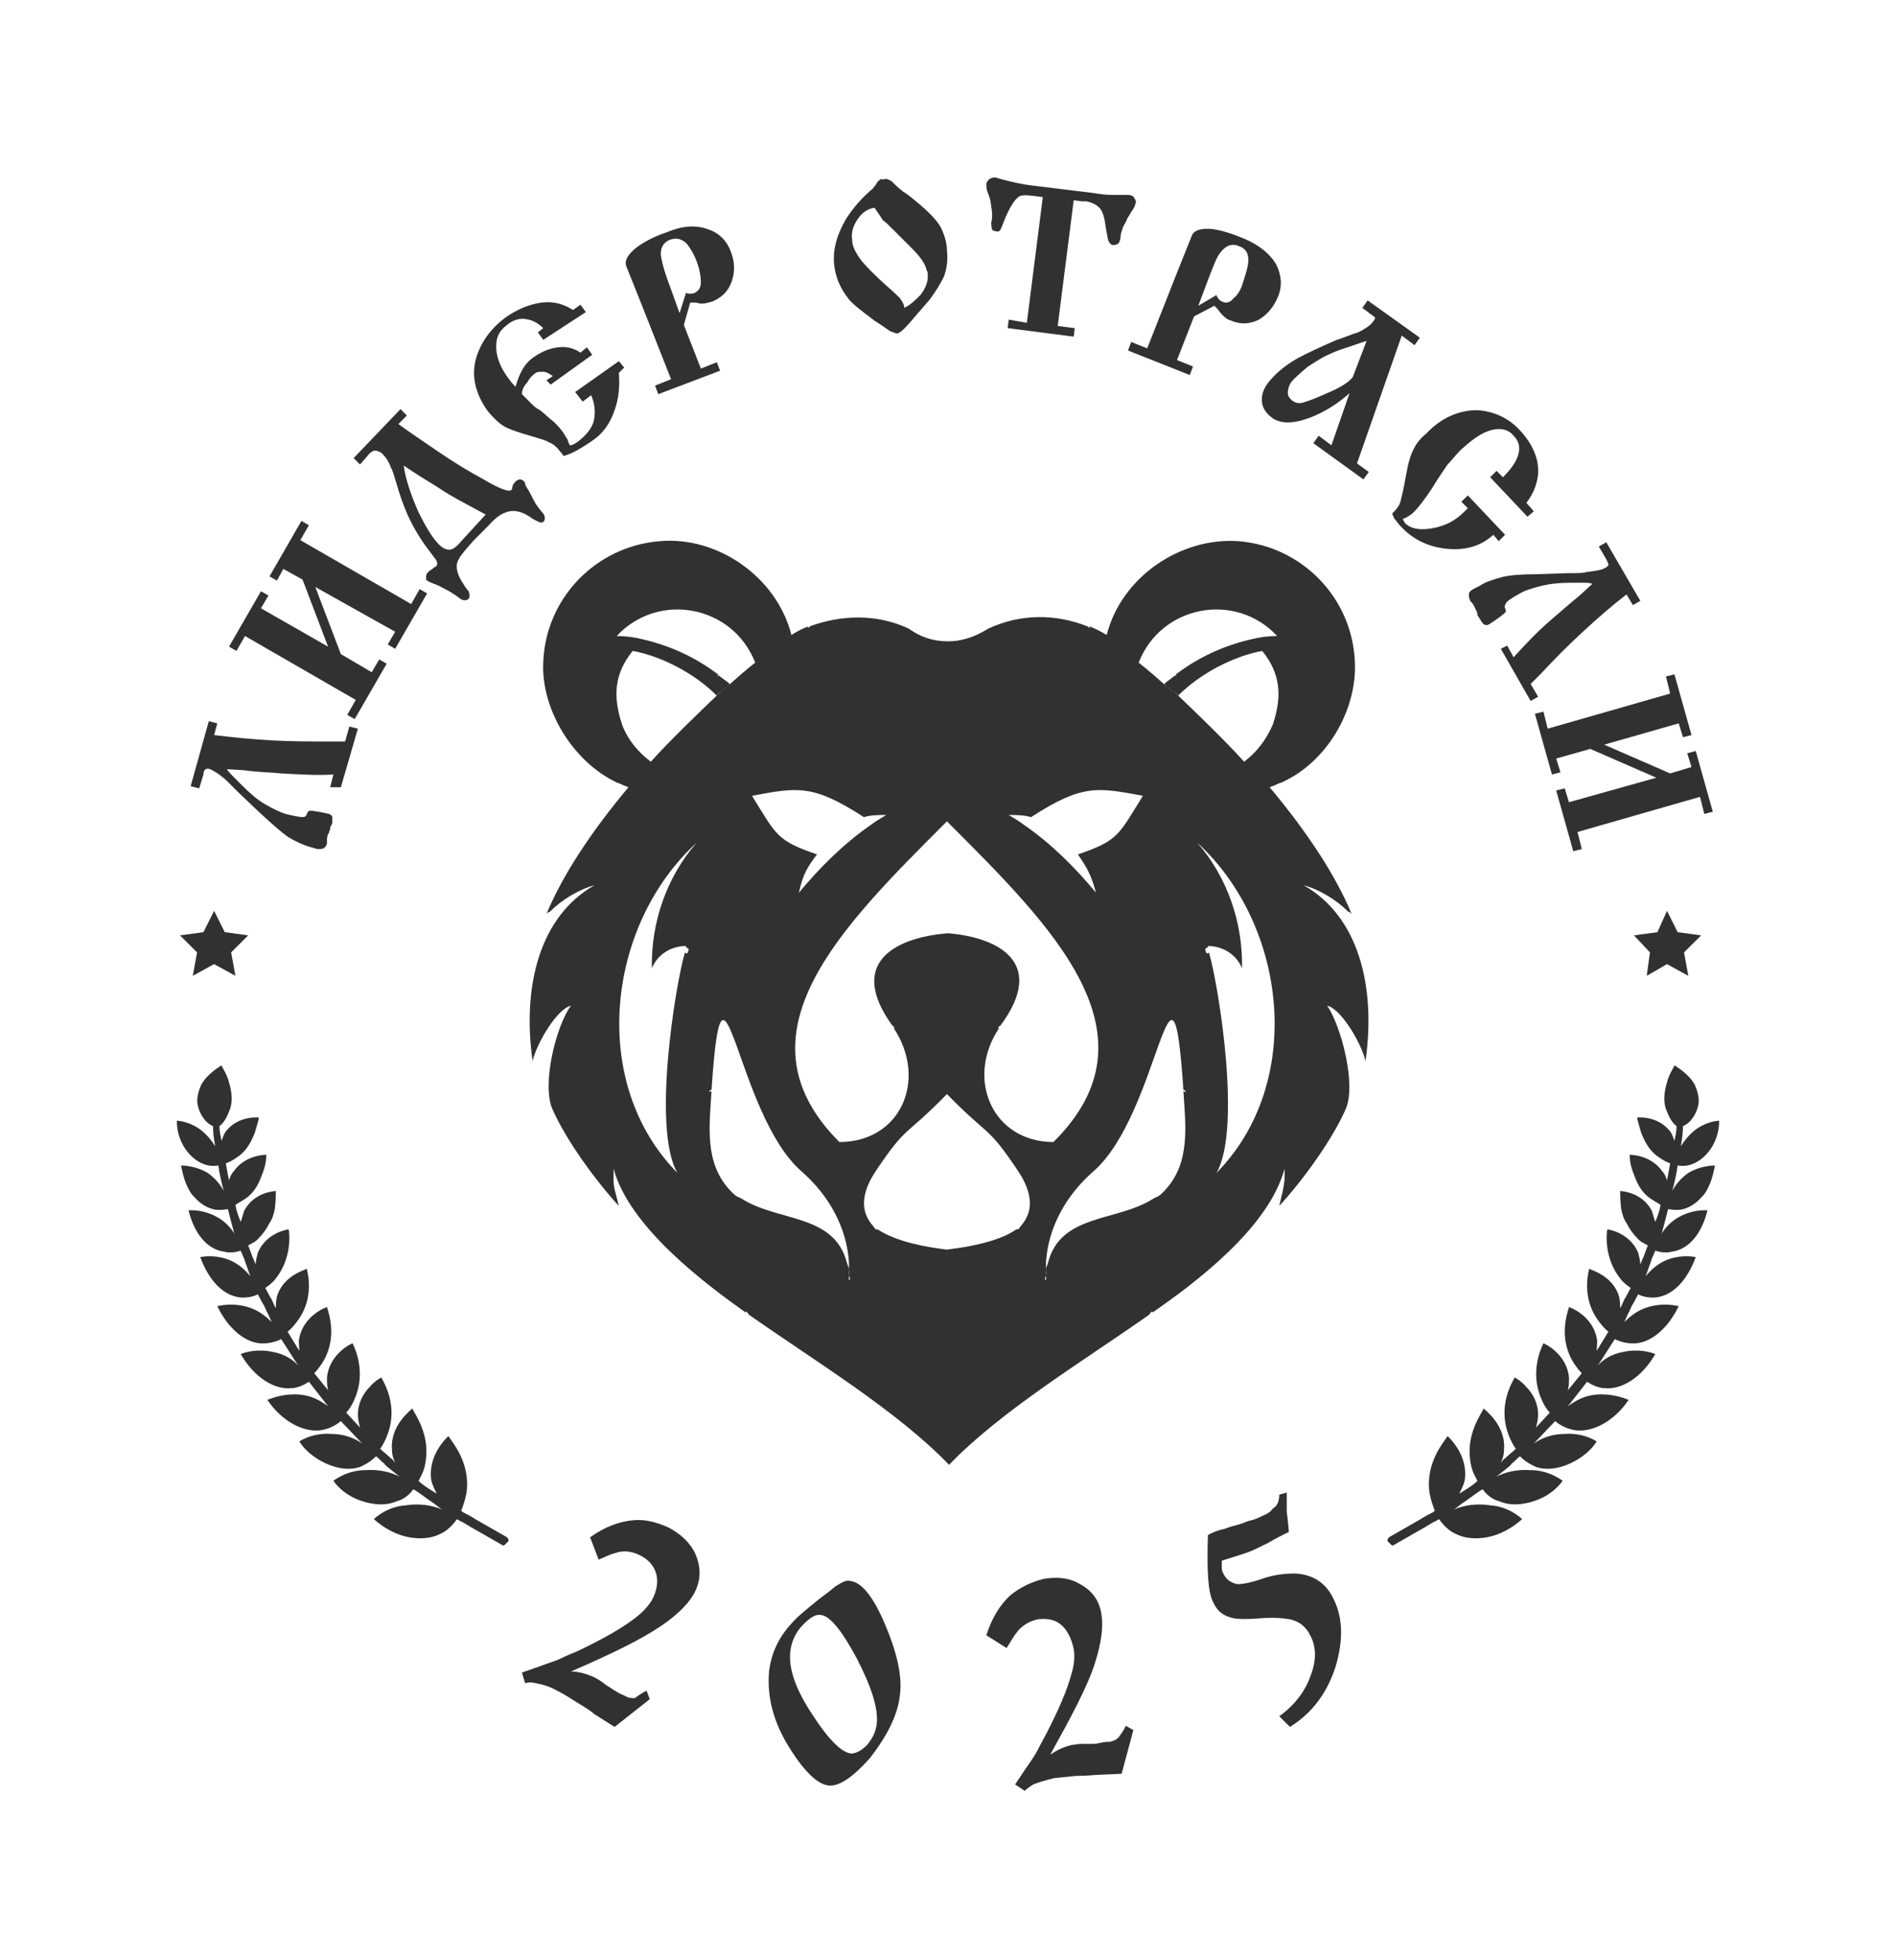 <?xml version="1.0" encoding="UTF-8"?> <svg xmlns="http://www.w3.org/2000/svg" viewBox="0 0 50.00 51.69" data-guides="{&quot;vertical&quot;:[],&quot;horizontal&quot;:[]}"><defs></defs><path fill="#313131" stroke="none" fill-opacity="1" stroke-width="1" stroke-opacity="1" alignment-baseline="baseline" baseline-shift="baseline" clip-rule="evenodd" fill-rule="evenodd" class="st0" id="tSvg17a2cdab8d1" title="Path 1" d="M6.208 25.73C6.021 25.627 5.833 25.524 5.646 25.421C5.459 25.524 5.271 25.627 5.084 25.73C5.122 25.524 5.159 25.318 5.197 25.112C5.047 24.962 4.897 24.813 4.747 24.663C4.953 24.635 5.159 24.607 5.365 24.579C5.459 24.391 5.552 24.204 5.646 24.017C5.74 24.204 5.833 24.391 5.927 24.579C6.133 24.607 6.339 24.635 6.545 24.663C6.395 24.813 6.245 24.962 6.096 25.112C6.133 25.318 6.17 25.524 6.208 25.73"></path><path fill="#313131" stroke="none" fill-opacity="1" stroke-width="1" stroke-opacity="1" alignment-baseline="baseline" baseline-shift="baseline" class="st1" id="tSvg6745f7b347" title="Path 2" d="M43.68 20.506C43.099 20.253 42.519 20 41.938 19.747C41.639 19.831 41.339 19.916 41.039 20C41.077 20.122 41.114 20.243 41.152 20.365C41.077 20.384 41.002 20.403 40.927 20.421C40.777 19.888 40.627 19.354 40.477 18.82C40.552 18.802 40.627 18.783 40.702 18.764C40.74 18.914 40.777 19.064 40.815 19.213C41.891 18.904 42.968 18.596 44.045 18.287C44.008 18.137 43.97 17.987 43.933 17.837C44.008 17.818 44.082 17.8 44.157 17.781C44.307 18.315 44.457 18.848 44.607 19.382C44.532 19.401 44.457 19.419 44.382 19.438C44.345 19.317 44.307 19.195 44.27 19.073C43.614 19.26 42.959 19.448 42.303 19.635C42.884 19.888 43.464 20.14 44.045 20.393C44.232 20.337 44.419 20.281 44.607 20.225C44.569 20.103 44.532 19.981 44.494 19.86C44.569 19.841 44.644 19.822 44.719 19.803C44.869 20.337 45.019 20.871 45.169 21.404C45.094 21.423 45.019 21.442 44.944 21.461C44.906 21.311 44.869 21.161 44.831 21.011C43.755 21.32 42.678 21.629 41.601 21.938C41.639 22.088 41.676 22.238 41.714 22.388C41.639 22.406 41.564 22.425 41.489 22.444C41.339 21.91 41.189 21.376 41.039 20.843C41.114 20.824 41.189 20.805 41.264 20.787C41.301 20.908 41.339 21.03 41.376 21.152C42.144 20.936 42.912 20.721 43.68 20.506ZM39.747 17.023C39.803 17.125 39.86 17.229 39.916 17.331C40.197 17.023 40.506 16.685 40.899 16.348C41.096 16.18 41.348 15.955 41.657 15.702C41.77 15.599 41.882 15.496 41.994 15.393C41.91 15.365 41.826 15.365 41.742 15.365C41.657 15.365 41.545 15.365 41.433 15.365C41.124 15.365 40.871 15.393 40.646 15.449C40.421 15.506 40.225 15.562 40.084 15.646C39.888 15.758 39.747 15.843 39.719 15.899C39.691 15.955 39.663 15.983 39.691 16.039C39.719 16.096 39.719 16.124 39.691 16.152C39.635 16.208 39.494 16.32 39.27 16.461C39.214 16.489 39.185 16.489 39.129 16.461C39.101 16.433 39.073 16.404 39.045 16.348C39.017 16.32 39.017 16.292 38.989 16.264C38.961 16.236 38.961 16.208 38.961 16.18C38.961 16.152 38.933 16.124 38.933 16.096C38.904 16.067 38.904 16.039 38.904 16.039C38.876 15.983 38.848 15.927 38.82 15.899C38.792 15.871 38.764 15.843 38.764 15.815C38.736 15.758 38.736 15.73 38.736 15.674C38.736 15.618 38.764 15.59 38.848 15.534C38.904 15.506 38.961 15.477 39.017 15.449C39.185 15.337 39.382 15.281 39.579 15.225C39.775 15.168 40.112 15.14 40.562 15.14C40.824 15.131 41.086 15.122 41.348 15.112C41.629 15.112 41.77 15.112 41.826 15.084C42.079 15.056 42.247 15.028 42.331 14.972C42.388 14.944 42.416 14.916 42.416 14.888C42.416 14.86 42.388 14.803 42.36 14.747C42.294 14.635 42.228 14.523 42.163 14.41C42.228 14.373 42.294 14.335 42.36 14.298C42.659 14.813 42.959 15.328 43.258 15.843C43.193 15.88 43.127 15.918 43.062 15.955C43.006 15.861 42.949 15.768 42.893 15.674C42.528 15.955 42.135 16.292 41.714 16.685C41.348 17.023 41.011 17.36 40.646 17.753C40.618 17.781 40.562 17.837 40.506 17.893C40.449 17.949 40.393 18.006 40.365 18.034C40.431 18.146 40.496 18.258 40.562 18.371C40.496 18.408 40.431 18.446 40.365 18.483C40.103 18.024 39.841 17.566 39.579 17.107C39.635 17.079 39.691 17.051 39.747 17.023ZM40.281 13.624C39.953 13.277 39.626 12.931 39.298 12.584C39.354 12.528 39.41 12.472 39.466 12.416C39.523 12.472 39.579 12.528 39.635 12.584C39.888 12.332 40.028 12.107 40.056 11.91C40.084 11.742 40.028 11.601 39.916 11.489C39.803 11.348 39.635 11.292 39.438 11.32C39.185 11.348 38.904 11.517 38.596 11.798C38.427 11.938 38.315 12.107 38.174 12.247C38.062 12.416 37.921 12.612 37.753 12.893C37.584 13.146 37.416 13.371 37.275 13.511C37.247 13.539 37.219 13.567 37.163 13.595C37.135 13.624 37.107 13.624 37.079 13.652C37.051 13.661 37.023 13.67 36.994 13.68C36.994 13.708 37.023 13.736 37.051 13.792C37.191 13.933 37.416 13.989 37.753 13.933C38.09 13.876 38.371 13.736 38.596 13.511C38.652 13.455 38.68 13.427 38.708 13.399C38.652 13.343 38.596 13.287 38.539 13.23C38.596 13.174 38.652 13.118 38.708 13.062C39.036 13.408 39.363 13.755 39.691 14.101C39.635 14.157 39.579 14.213 39.523 14.27C39.476 14.213 39.429 14.157 39.382 14.101C39.045 14.41 38.624 14.523 38.118 14.466C37.64 14.41 37.247 14.213 36.938 13.876C36.854 13.792 36.826 13.736 36.798 13.708C36.77 13.68 36.742 13.624 36.714 13.539C36.732 13.521 36.751 13.502 36.77 13.483C36.854 13.399 36.91 13.315 36.938 13.202C36.966 13.09 37.023 12.865 37.079 12.528C37.135 12.219 37.191 11.994 37.303 11.798C37.36 11.685 37.472 11.545 37.612 11.433C37.65 11.395 37.687 11.358 37.725 11.32C38.09 10.983 38.511 10.815 38.961 10.815C39.382 10.843 39.775 11.011 40.084 11.348C40.421 11.713 40.59 12.107 40.562 12.5C40.534 12.753 40.449 13.006 40.253 13.258C40.318 13.333 40.384 13.408 40.449 13.483C40.393 13.53 40.337 13.577 40.281 13.624ZM34.045 10.084C33.989 10.168 33.961 10.281 33.961 10.365C33.961 10.449 34.017 10.506 34.073 10.562C34.157 10.618 34.242 10.646 34.354 10.618C34.551 10.562 34.747 10.477 35 10.365C35.337 10.225 35.562 10.084 35.674 9.944C35.796 9.626 35.918 9.307 36.039 8.989C35.843 9.045 35.646 9.129 35.449 9.185C35.281 9.242 35.14 9.298 35.028 9.354C34.888 9.41 34.719 9.523 34.494 9.663C34.298 9.832 34.129 9.972 34.045 10.084ZM36.264 8.371C36.152 8.287 36.039 8.202 35.927 8.118C35.974 8.052 36.021 7.987 36.067 7.921C36.526 8.249 36.985 8.577 37.444 8.905C37.397 8.97 37.35 9.036 37.303 9.101C37.191 9.017 37.079 8.933 36.966 8.848C36.573 9.972 36.18 11.095 35.786 12.219C35.889 12.294 35.992 12.369 36.096 12.444C36.049 12.509 36.002 12.575 35.955 12.64C35.515 12.322 35.075 12.004 34.635 11.685C34.682 11.62 34.728 11.554 34.775 11.489C34.888 11.573 35 11.657 35.112 11.742C35.272 11.283 35.431 10.824 35.59 10.365C35.281 10.646 34.916 10.871 34.551 11.011C34.101 11.18 33.764 11.18 33.539 11.011C33.399 10.899 33.315 10.787 33.286 10.646C33.258 10.477 33.286 10.309 33.427 10.112C33.596 9.888 33.848 9.663 34.185 9.466C34.438 9.326 34.803 9.157 35.253 8.961C35.449 8.905 35.618 8.82 35.815 8.764C35.983 8.68 36.124 8.595 36.208 8.483C36.236 8.455 36.264 8.399 36.264 8.371ZM31.601 8.062C31.76 7.968 31.919 7.875 32.079 7.781C32.107 7.865 32.163 7.921 32.219 7.949C32.331 8.006 32.444 7.978 32.528 7.865C32.64 7.781 32.725 7.64 32.781 7.444C32.865 7.191 32.921 6.994 32.921 6.854C32.921 6.657 32.837 6.545 32.669 6.489C32.472 6.404 32.303 6.489 32.163 6.685C32.079 6.798 31.994 7.022 31.854 7.388C31.77 7.612 31.685 7.837 31.601 8.062ZM31.489 8.343C31.339 8.727 31.189 9.111 31.039 9.494C31.18 9.551 31.32 9.607 31.461 9.663C31.433 9.738 31.404 9.813 31.376 9.888C30.833 9.672 30.29 9.457 29.747 9.242C29.775 9.167 29.803 9.092 29.831 9.017C29.972 9.073 30.112 9.129 30.253 9.185C30.496 8.567 30.74 7.949 30.983 7.332C31.133 6.957 31.283 6.582 31.433 6.208C31.489 6.067 31.685 6.011 31.966 6.039C32.191 6.067 32.472 6.152 32.809 6.292C33.202 6.461 33.483 6.685 33.652 6.966C33.792 7.247 33.82 7.528 33.708 7.809C33.596 8.09 33.427 8.287 33.202 8.427C32.977 8.539 32.725 8.567 32.472 8.455C32.36 8.427 32.303 8.371 32.219 8.287C32.163 8.23 32.135 8.174 32.107 8.146C32.079 8.118 32.051 8.09 32.023 8.062C31.845 8.155 31.667 8.249 31.489 8.343ZM27.079 8.511C27.219 7.406 27.36 6.301 27.5 5.197C27.425 5.187 27.35 5.178 27.275 5.168C27.051 5.14 26.91 5.14 26.854 5.197C26.742 5.281 26.601 5.506 26.461 5.871C26.433 5.955 26.404 6.011 26.404 6.011C26.376 6.096 26.32 6.124 26.264 6.096C26.208 6.096 26.152 6.067 26.152 6.011C26.152 5.955 26.124 5.899 26.152 5.815C26.18 5.674 26.152 5.506 26.124 5.337C26.124 5.281 26.096 5.197 26.039 5.056C26.011 4.972 26.011 4.916 26.011 4.86C26.011 4.803 26.039 4.775 26.096 4.719C26.152 4.691 26.208 4.663 26.292 4.691C26.376 4.719 26.489 4.747 26.601 4.775C26.713 4.803 26.854 4.832 26.994 4.86C27.06 4.869 27.125 4.878 27.191 4.888C27.725 4.953 28.258 5.019 28.792 5.084C28.858 5.094 28.923 5.103 28.989 5.112C29.157 5.14 29.298 5.14 29.41 5.14C29.523 5.14 29.635 5.14 29.747 5.14C29.831 5.14 29.888 5.168 29.916 5.225C29.944 5.281 29.972 5.309 29.944 5.365C29.944 5.393 29.916 5.478 29.831 5.59C29.775 5.702 29.719 5.758 29.719 5.787C29.691 5.871 29.635 5.927 29.607 6.011C29.579 6.096 29.551 6.18 29.551 6.236C29.551 6.32 29.523 6.348 29.523 6.376C29.494 6.433 29.438 6.461 29.354 6.461C29.298 6.461 29.242 6.404 29.213 6.292C29.213 6.264 29.185 6.152 29.157 5.983C29.129 5.73 29.073 5.534 28.961 5.449C28.904 5.393 28.792 5.337 28.652 5.309C28.614 5.309 28.577 5.309 28.539 5.309C28.464 5.3 28.39 5.29 28.315 5.281C28.174 6.386 28.034 7.491 27.893 8.595C28.043 8.614 28.193 8.633 28.343 8.652C28.333 8.727 28.324 8.802 28.315 8.876C27.734 8.802 27.154 8.727 26.573 8.652C26.582 8.577 26.592 8.502 26.601 8.427C26.76 8.455 26.919 8.483 27.079 8.511ZM23.062 5.478C22.865 5.506 22.725 5.618 22.612 5.787C22.5 5.955 22.444 6.124 22.472 6.32C22.472 6.489 22.556 6.657 22.725 6.882C22.865 7.051 23.09 7.275 23.371 7.528C23.567 7.697 23.68 7.809 23.736 7.865C23.792 7.949 23.848 8.034 23.848 8.118C24.017 8.034 24.129 7.921 24.27 7.781C24.382 7.64 24.466 7.472 24.466 7.303C24.466 7.275 24.466 7.247 24.466 7.219C24.466 7.191 24.466 7.163 24.438 7.135C24.41 6.966 24.27 6.77 24.045 6.545C23.876 6.376 23.736 6.236 23.652 6.152C23.427 5.927 23.315 5.815 23.287 5.815C23.202 5.674 23.118 5.562 23.062 5.478ZM23.371 4.719C23.399 4.719 23.455 4.747 23.511 4.775C23.539 4.803 23.567 4.832 23.624 4.888C23.708 4.972 23.792 5.028 23.82 5.056C23.876 5.084 23.989 5.168 24.157 5.309C24.466 5.562 24.691 5.787 24.803 5.983C24.888 6.152 24.972 6.376 24.972 6.601C25 6.854 24.972 7.079 24.888 7.303C24.803 7.472 24.691 7.668 24.523 7.893C24.354 8.09 24.157 8.315 23.989 8.511C23.82 8.708 23.708 8.792 23.652 8.792C23.624 8.792 23.567 8.764 23.483 8.736C23.427 8.708 23.287 8.595 23.062 8.455C22.725 8.202 22.472 8.006 22.388 7.893C22.163 7.612 22.023 7.303 21.994 6.938C21.966 6.545 22.079 6.18 22.303 5.787C22.444 5.562 22.64 5.309 22.921 5.056C22.977 5 23.034 4.972 23.034 4.944C23.062 4.916 23.09 4.888 23.118 4.832C23.146 4.775 23.202 4.747 23.23 4.719C23.287 4.747 23.315 4.719 23.371 4.719ZM17.921 8.258C17.977 8.081 18.034 7.903 18.09 7.725C18.174 7.753 18.258 7.753 18.315 7.725C18.427 7.668 18.483 7.584 18.483 7.444C18.483 7.303 18.455 7.135 18.399 6.966C18.315 6.713 18.202 6.545 18.118 6.433C17.977 6.292 17.837 6.264 17.669 6.32C17.472 6.404 17.388 6.573 17.444 6.826C17.472 6.966 17.528 7.191 17.669 7.556C17.753 7.79 17.837 8.024 17.921 8.258ZM18.034 8.567C18.183 8.951 18.333 9.335 18.483 9.719C18.624 9.663 18.764 9.607 18.904 9.551C18.933 9.626 18.961 9.7 18.989 9.775C18.446 9.981 17.903 10.187 17.36 10.393C17.331 10.318 17.303 10.243 17.275 10.168C17.416 10.112 17.556 10.056 17.697 10C17.453 9.382 17.21 8.764 16.966 8.146C16.817 7.771 16.667 7.397 16.517 7.022C16.461 6.882 16.545 6.713 16.798 6.517C16.994 6.376 17.247 6.236 17.584 6.124C17.977 5.955 18.343 5.927 18.652 6.039C18.933 6.124 19.157 6.32 19.27 6.629C19.382 6.91 19.382 7.163 19.298 7.416C19.213 7.668 19.045 7.837 18.792 7.949C18.68 7.978 18.596 8.006 18.511 8.006C18.427 8.006 18.371 7.978 18.343 7.978C18.296 7.978 18.249 7.978 18.202 7.978C18.146 8.174 18.09 8.371 18.034 8.567ZM14.41 10.028C14.466 9.991 14.523 9.953 14.579 9.916C14.494 9.86 14.41 9.803 14.326 9.803C14.242 9.803 14.157 9.803 14.129 9.832C14.045 9.888 13.961 9.972 13.905 10.084C13.82 10.168 13.764 10.281 13.764 10.393C13.905 10.534 14.017 10.646 14.045 10.674C14.073 10.702 14.129 10.758 14.242 10.815C14.382 10.927 14.494 11.039 14.607 11.124C14.691 11.208 14.803 11.32 14.888 11.461C14.916 11.517 14.944 11.545 14.972 11.601C14.972 11.629 15 11.685 15.028 11.742C15.084 11.742 15.14 11.713 15.225 11.657C15.477 11.461 15.646 11.264 15.674 11.011C15.702 10.815 15.674 10.618 15.59 10.421C15.515 10.477 15.44 10.534 15.365 10.59C15.3 10.506 15.234 10.421 15.168 10.337C15.552 10.066 15.936 9.794 16.32 9.523C16.367 9.579 16.414 9.635 16.461 9.691C16.414 9.738 16.367 9.785 16.32 9.832C16.348 10.168 16.32 10.506 16.208 10.815C16.096 11.152 15.899 11.433 15.646 11.601C15.534 11.685 15.393 11.77 15.253 11.854C15.112 11.938 14.972 11.994 14.86 12.023C14.832 11.966 14.803 11.938 14.775 11.91C14.691 11.798 14.607 11.713 14.466 11.657C14.382 11.601 14.242 11.573 14.073 11.517C13.68 11.405 13.427 11.32 13.287 11.236C13.146 11.152 13.006 11.011 12.865 10.843C12.5 10.337 12.416 9.832 12.584 9.354C12.725 8.961 12.977 8.624 13.371 8.343C13.624 8.174 13.876 8.062 14.129 8.006C14.494 7.921 14.803 7.978 15.112 8.174C15.178 8.127 15.243 8.081 15.309 8.034C15.356 8.099 15.403 8.165 15.449 8.23C15.075 8.474 14.7 8.717 14.326 8.961C14.279 8.895 14.232 8.83 14.185 8.764C14.232 8.727 14.279 8.689 14.326 8.652C14.213 8.539 14.073 8.455 13.933 8.427C13.736 8.371 13.539 8.427 13.371 8.567C13.146 8.736 13.062 8.933 13.09 9.242C13.118 9.494 13.23 9.747 13.427 10C13.483 10.084 13.539 10.14 13.595 10.197C13.652 10 13.708 9.86 13.792 9.719C13.876 9.579 13.989 9.466 14.129 9.382C14.298 9.27 14.494 9.185 14.719 9.157C14.944 9.129 15.14 9.185 15.309 9.298C15.365 9.251 15.421 9.204 15.477 9.157C15.524 9.223 15.571 9.288 15.618 9.354C15.253 9.616 14.888 9.878 14.523 10.14C14.485 10.103 14.448 10.066 14.41 10.028ZM12.163 14.27C12.378 14.036 12.594 13.802 12.809 13.567C12.687 13.502 12.566 13.436 12.444 13.371C12.191 13.23 11.91 13.09 11.657 12.921C11.405 12.753 11.152 12.612 10.899 12.444C10.815 12.388 10.73 12.332 10.646 12.275C10.702 12.668 10.843 13.062 11.039 13.511C11.236 13.905 11.405 14.185 11.573 14.354C11.685 14.466 11.77 14.494 11.854 14.494C11.938 14.494 12.051 14.41 12.163 14.27ZM10.562 10.787C10.618 10.843 10.674 10.899 10.73 10.955C10.655 11.03 10.581 11.105 10.506 11.18C10.73 11.348 11.067 11.573 11.517 11.882C11.966 12.191 12.388 12.444 12.753 12.64C13.174 12.893 13.427 12.977 13.483 12.921C13.511 12.893 13.511 12.865 13.511 12.837C13.511 12.809 13.539 12.753 13.595 12.697C13.624 12.668 13.68 12.64 13.708 12.64C13.764 12.64 13.792 12.668 13.82 12.697C13.848 12.725 13.848 12.725 13.848 12.753C13.848 12.781 13.876 12.837 13.933 12.921C13.989 13.006 14.045 13.146 14.129 13.287C14.242 13.455 14.326 13.539 14.326 13.539C14.382 13.624 14.382 13.708 14.326 13.764C14.326 13.764 14.27 13.792 14.213 13.764C14.157 13.736 14.101 13.708 14.045 13.68C13.792 13.483 13.539 13.427 13.343 13.511C13.23 13.539 13.062 13.652 12.893 13.848C12.762 13.979 12.631 14.111 12.5 14.242C12.247 14.523 12.079 14.719 12.051 14.86C12.023 15 12.079 15.197 12.219 15.393C12.247 15.449 12.303 15.534 12.36 15.59C12.388 15.674 12.388 15.758 12.36 15.787C12.332 15.815 12.275 15.843 12.191 15.815C12.163 15.815 12.107 15.758 12.023 15.702C11.938 15.646 11.854 15.59 11.742 15.534C11.629 15.477 11.545 15.421 11.433 15.393C11.405 15.365 11.348 15.365 11.32 15.337C11.292 15.337 11.264 15.309 11.236 15.281C11.236 15.309 11.236 15.253 11.236 15.197C11.236 15.14 11.264 15.112 11.32 15.056C11.348 15.028 11.376 15.028 11.405 15C11.433 14.972 11.461 14.944 11.489 14.944C11.545 14.888 11.545 14.832 11.489 14.747C11.461 14.719 11.405 14.635 11.32 14.523C11.124 14.27 10.927 13.961 10.758 13.595C10.646 13.343 10.534 13.034 10.449 12.725C10.393 12.556 10.365 12.416 10.309 12.332C10.253 12.163 10.168 12.051 10.084 11.966C10.028 11.91 9.944 11.882 9.888 11.882C9.832 11.882 9.747 11.938 9.691 12.023C9.626 12.097 9.56 12.172 9.494 12.247C9.438 12.191 9.382 12.135 9.326 12.079C9.738 11.648 10.15 11.217 10.562 10.787ZM8.315 15.477C8.539 16.067 8.764 16.657 8.989 17.247C9.26 17.406 9.532 17.566 9.803 17.725C9.869 17.612 9.934 17.5 10 17.388C10.066 17.425 10.131 17.462 10.197 17.5C9.916 17.987 9.635 18.474 9.354 18.961C9.288 18.923 9.223 18.886 9.157 18.848C9.232 18.717 9.307 18.586 9.382 18.455C8.408 17.893 7.434 17.331 6.461 16.77C6.386 16.901 6.311 17.032 6.236 17.163C6.17 17.125 6.105 17.088 6.039 17.051C6.32 16.564 6.601 16.077 6.882 15.59C6.948 15.627 7.013 15.665 7.079 15.702C7.013 15.815 6.948 15.927 6.882 16.039C7.472 16.376 8.062 16.713 8.652 17.051C8.427 16.461 8.202 15.871 7.978 15.281C7.809 15.187 7.64 15.094 7.472 15C7.416 15.103 7.36 15.206 7.303 15.309C7.238 15.271 7.172 15.234 7.107 15.197C7.388 14.71 7.668 14.223 7.949 13.736C8.015 13.773 8.081 13.811 8.146 13.848C8.071 13.979 7.996 14.111 7.921 14.242C8.895 14.803 9.869 15.365 10.843 15.927C10.918 15.796 10.992 15.665 11.067 15.534C11.133 15.571 11.198 15.609 11.264 15.646C10.983 16.133 10.702 16.62 10.421 17.107C10.356 17.069 10.29 17.032 10.225 16.994C10.29 16.882 10.356 16.77 10.421 16.657C9.719 16.264 9.017 15.871 8.315 15.477ZM8.708 20.758C8.736 20.646 8.764 20.534 8.792 20.421C8.371 20.449 7.921 20.421 7.416 20.393C7.163 20.365 6.826 20.365 6.433 20.309C6.283 20.3 6.133 20.29 5.983 20.281C6.039 20.365 6.096 20.421 6.152 20.477C6.208 20.534 6.292 20.618 6.376 20.702C6.601 20.927 6.798 21.096 6.994 21.208C7.191 21.32 7.36 21.404 7.528 21.461C7.753 21.517 7.921 21.545 7.978 21.545C8.034 21.545 8.09 21.517 8.09 21.461C8.118 21.404 8.146 21.376 8.174 21.376C8.258 21.376 8.427 21.404 8.68 21.461C8.736 21.489 8.764 21.517 8.764 21.545C8.764 21.601 8.764 21.629 8.764 21.685C8.764 21.713 8.736 21.742 8.736 21.77C8.708 21.798 8.708 21.826 8.708 21.854C8.708 21.882 8.68 21.91 8.68 21.938C8.68 21.966 8.652 21.994 8.652 21.994C8.624 22.051 8.624 22.107 8.624 22.163C8.624 22.191 8.624 22.247 8.624 22.247C8.595 22.303 8.595 22.331 8.539 22.36C8.511 22.388 8.455 22.388 8.371 22.388C8.305 22.369 8.24 22.35 8.174 22.331C7.978 22.275 7.809 22.191 7.612 22.079C7.444 21.966 7.191 21.742 6.854 21.433C6.667 21.255 6.479 21.077 6.292 20.899C6.096 20.702 5.983 20.59 5.955 20.562C5.758 20.393 5.618 20.309 5.534 20.281C5.478 20.253 5.421 20.281 5.421 20.281C5.393 20.309 5.365 20.337 5.365 20.421C5.328 20.543 5.29 20.665 5.253 20.787C5.178 20.768 5.103 20.749 5.028 20.73C5.187 20.159 5.346 19.588 5.506 19.017C5.58 19.036 5.655 19.054 5.73 19.073C5.702 19.176 5.674 19.279 5.646 19.382C6.124 19.438 6.629 19.494 7.191 19.523C7.668 19.551 8.174 19.551 8.708 19.551C8.764 19.551 8.82 19.551 8.905 19.551C8.989 19.551 9.045 19.551 9.101 19.551C9.139 19.419 9.176 19.288 9.213 19.157C9.288 19.176 9.363 19.195 9.438 19.213C9.288 19.729 9.139 20.243 8.989 20.758C8.895 20.758 8.802 20.758 8.708 20.758Z"></path><path fill="#313131" stroke="none" fill-opacity="1" stroke-width="1" stroke-opacity="1" alignment-baseline="baseline" baseline-shift="baseline" class="st1" id="tSvg7992f4c10f" title="Path 3" d="M17.051 44.579C17.079 44.654 17.107 44.728 17.135 44.803C16.826 45.047 16.517 45.29 16.208 45.534C16.03 45.421 15.852 45.309 15.674 45.197C15.618 45.14 15.449 45.028 15.168 44.86C14.916 44.691 14.747 44.607 14.691 44.579C14.494 44.466 14.298 44.41 14.129 44.382C14.017 44.354 13.933 44.354 13.848 44.382C13.82 44.288 13.792 44.195 13.764 44.101C13.923 44.045 14.082 43.989 14.242 43.933C14.466 43.848 14.663 43.792 14.775 43.736C14.944 43.652 15.084 43.596 15.225 43.539C15.871 43.23 16.376 42.949 16.742 42.669C16.966 42.5 17.107 42.331 17.191 42.191C17.331 41.938 17.36 41.685 17.303 41.489C17.247 41.292 17.107 41.124 16.882 41.011C16.657 40.899 16.433 40.871 16.208 40.955C16.18 40.955 16.039 41.011 15.787 41.124C15.712 40.927 15.637 40.73 15.562 40.534C15.955 40.253 16.348 40.112 16.713 40.084C17.023 40.056 17.331 40.14 17.64 40.281C17.949 40.449 18.202 40.674 18.343 40.983C18.483 41.32 18.483 41.629 18.343 41.938C18.202 42.247 17.893 42.556 17.444 42.865C16.91 43.23 16.096 43.624 15.056 44.073C15.253 44.073 15.449 44.129 15.646 44.214C15.702 44.242 15.758 44.27 15.843 44.326C15.927 44.382 15.983 44.438 16.039 44.466C16.096 44.494 16.152 44.551 16.264 44.607C16.348 44.663 16.433 44.691 16.489 44.719C16.573 44.775 16.657 44.775 16.742 44.775C16.854 44.691 16.938 44.635 17.051 44.579"></path><path fill="#313131" stroke="none" fill-opacity="1" stroke-width="1" stroke-opacity="1" alignment-baseline="baseline" baseline-shift="baseline" class="st1" id="tSvg12532fca9db" title="Path 4" d="M22.444 46.236C22.556 46.236 22.697 46.18 22.865 46.011C23.006 45.843 23.09 45.674 23.118 45.477C23.174 45.056 22.977 44.466 22.584 43.708C22.191 42.977 21.882 42.612 21.657 42.584C21.517 42.556 21.376 42.64 21.18 42.837C20.983 43.034 20.871 43.286 20.843 43.539C20.787 43.989 20.983 44.551 21.433 45.225C21.854 45.871 22.191 46.208 22.444 46.236M21.854 47.079C21.573 47.051 21.236 46.742 20.843 46.124C20.393 45.421 20.225 44.747 20.281 44.073C20.337 43.596 20.534 43.174 20.871 42.809C21.039 42.612 21.292 42.416 21.601 42.163C21.676 42.107 21.751 42.051 21.826 41.994C21.938 41.91 22.023 41.826 22.079 41.798C22.219 41.714 22.331 41.657 22.416 41.685C22.725 41.714 23.034 42.107 23.343 42.837C23.652 43.567 23.792 44.185 23.736 44.663C23.68 45.225 23.399 45.758 22.949 46.348C22.5 46.854 22.135 47.107 21.854 47.079Z"></path><path fill="#313131" stroke="none" fill-opacity="1" stroke-width="1" stroke-opacity="1" alignment-baseline="baseline" baseline-shift="baseline" class="st1" id="tSvg1930a10dfaa" title="Path 5" d="M29.691 45.506C29.757 45.543 29.822 45.581 29.888 45.618C29.785 46.002 29.682 46.386 29.579 46.77C29.373 46.779 29.167 46.788 28.961 46.798C28.876 46.798 28.68 46.826 28.371 46.826C28.062 46.854 27.865 46.882 27.809 46.882C27.584 46.938 27.388 46.994 27.247 47.051C27.163 47.107 27.079 47.163 27.023 47.219C26.938 47.163 26.854 47.107 26.77 47.051C26.863 46.91 26.957 46.77 27.051 46.629C27.191 46.433 27.303 46.264 27.36 46.152C27.444 45.983 27.528 45.843 27.584 45.73C27.921 45.084 28.146 44.551 28.258 44.129C28.343 43.848 28.343 43.624 28.315 43.483C28.258 43.202 28.146 42.977 27.977 42.837C27.809 42.697 27.612 42.669 27.36 42.697C27.135 42.753 26.938 42.865 26.798 43.062C26.77 43.09 26.685 43.23 26.545 43.455C26.367 43.343 26.189 43.23 26.011 43.118C26.152 42.669 26.376 42.303 26.657 42.051C26.91 41.854 27.191 41.714 27.528 41.629C27.893 41.573 28.202 41.601 28.483 41.77C28.792 41.938 28.989 42.191 29.045 42.556C29.101 42.893 29.045 43.315 28.876 43.848C28.68 44.466 28.258 45.253 27.697 46.264C27.865 46.152 28.034 46.067 28.258 46.011C28.315 46.011 28.399 45.983 28.511 45.983C28.624 45.983 28.68 45.983 28.764 45.983C28.82 45.983 28.904 45.983 29.017 45.955C29.129 45.927 29.213 45.927 29.27 45.927C29.382 45.899 29.438 45.871 29.494 45.815C29.579 45.702 29.635 45.618 29.691 45.506"></path><path fill="#313131" stroke="none" fill-opacity="1" stroke-width="1" stroke-opacity="1" alignment-baseline="baseline" baseline-shift="baseline" class="st1" id="tSvg2dae91de08" title="Path 6" d="M33.736 39.41C33.801 39.391 33.867 39.373 33.933 39.354C33.933 39.523 33.933 39.691 33.933 39.86C33.933 39.86 33.961 40.056 33.989 40.393C33.989 40.393 33.876 40.449 33.708 40.534C33.539 40.618 33.427 40.702 33.343 40.73C33.174 40.815 33.006 40.899 32.837 40.955C32.584 41.039 32.388 41.096 32.219 41.152C32.219 41.18 32.219 41.236 32.219 41.264C32.219 41.348 32.219 41.404 32.247 41.461C32.331 41.657 32.472 41.742 32.64 41.77C32.753 41.77 32.949 41.742 33.286 41.629C33.596 41.517 33.904 41.489 34.157 41.489C34.635 41.517 34.972 41.742 35.169 42.163C35.421 42.669 35.421 43.258 35.225 43.933C35 44.635 34.607 45.169 34.017 45.534C33.923 45.44 33.83 45.346 33.736 45.253C34.129 44.972 34.41 44.607 34.551 44.214C34.719 43.792 34.719 43.427 34.551 43.118C34.438 42.893 34.27 42.753 34.017 42.697C33.848 42.669 33.596 42.64 33.258 42.669C32.921 42.697 32.669 42.697 32.528 42.669C32.275 42.612 32.107 42.5 31.994 42.247C31.854 41.994 31.826 41.404 31.854 40.477C31.994 40.393 32.163 40.337 32.303 40.309C32.444 40.253 32.556 40.225 32.669 40.197C32.781 40.169 32.865 40.112 33.006 40.084C33.118 40.056 33.23 40 33.286 39.972C33.427 39.916 33.511 39.86 33.567 39.775C33.68 39.719 33.736 39.579 33.736 39.41"></path><path fill="#313131" stroke="none" fill-opacity="1" stroke-width="1" stroke-opacity="1" alignment-baseline="baseline" baseline-shift="baseline" clip-rule="evenodd" fill-rule="evenodd" class="st0" id="tSvg1cbac7965f" title="Path 7" d="M21.573 22.528C21.573 22.528 21.573 22.528 21.573 22.528ZM21.545 22.528C20.477 22.163 20.477 22.023 19.831 20.983C21.039 20.758 21.433 20.674 22.781 21.545C22.977 21.489 23.174 21.489 23.371 21.489C23.23 21.573 23.09 21.657 22.977 21.742C22.247 22.247 21.629 22.865 21.067 23.539C21.18 23.034 21.292 22.865 21.545 22.528ZM22.388 33.764C22.388 33.764 22.388 33.764 22.388 33.764C22.416 33.736 22.416 33.708 22.416 33.708C22.36 33.596 22.388 33.511 22.388 33.371C22.388 33.343 22.388 33.315 22.388 33.286C22.331 32.36 21.854 31.517 21.152 30.899C19.382 29.382 19.073 24.157 18.764 28.736C18.764 28.736 18.764 28.736 18.764 28.736C18.764 28.736 18.736 28.736 18.708 28.764C18.708 28.764 18.708 28.764 18.708 28.792C18.708 28.792 18.708 28.792 18.708 28.792C18.736 28.792 18.764 28.764 18.764 28.764C18.708 29.691 18.567 30.674 19.27 31.404C19.27 31.404 19.27 31.404 19.27 31.404C19.279 31.414 19.288 31.423 19.298 31.433C19.298 31.433 19.298 31.433 19.298 31.433C19.354 31.489 19.41 31.545 19.494 31.573C19.494 31.573 19.494 31.573 19.494 31.573C19.513 31.582 19.532 31.592 19.551 31.601C19.551 31.601 19.551 31.601 19.551 31.601C20.506 32.219 21.994 31.994 22.331 33.286C22.341 33.315 22.35 33.343 22.36 33.371C22.388 33.427 22.388 33.511 22.388 33.596C22.388 33.596 22.388 33.596 22.388 33.596C22.388 33.652 22.388 33.708 22.388 33.764C22.388 33.764 22.388 33.764 22.388 33.764C22.388 33.764 22.388 33.764 22.388 33.764ZM17.865 30.927C17.191 29.775 17.809 25.983 18.062 25.112C18.09 25.14 18.09 25.14 18.118 25.14C18.146 25.112 18.174 25.028 18.146 25C18.146 25 18.118 25 18.09 24.972C18.09 24.962 18.09 24.953 18.09 24.944C17.697 24.944 17.331 25.169 17.191 25.534C17.163 24.326 17.584 23.118 18.371 22.219C15.983 24.41 15.534 28.567 17.865 30.927ZM19.157 18.118C19.41 17.893 19.663 17.669 19.916 17.472C19.326 15.955 17.36 15.59 16.264 16.77C16.489 16.77 16.713 16.798 16.938 16.854C17.669 17.023 18.343 17.331 18.933 17.781C18.933 17.8 18.933 17.818 18.933 17.837C18.961 17.809 18.961 17.809 18.961 17.809C19.045 17.893 19.157 17.949 19.242 18.034C19.242 18.062 19.185 18.09 19.157 18.118ZM19.017 18.23C19.073 18.202 19.101 18.146 19.157 18.118ZM17.163 20.084C17.669 19.523 18.399 18.82 19.017 18.23C18.989 18.258 18.933 18.287 18.904 18.343C18.315 17.753 17.444 17.303 16.685 17.163C16.208 17.753 16.152 18.343 16.404 19.101C16.545 19.494 16.826 19.831 17.163 20.084ZM28.399 22.528C28.399 22.528 28.399 22.528 28.399 22.528ZM28.427 22.528C29.494 22.163 29.494 22.023 30.14 20.983C28.933 20.758 28.539 20.674 27.191 21.545C26.994 21.489 26.798 21.489 26.601 21.489C26.742 21.573 26.882 21.657 26.994 21.742C27.725 22.247 28.343 22.865 28.904 23.539C28.764 23.034 28.652 22.865 28.427 22.528ZM27.584 33.764C27.584 33.764 27.584 33.764 27.584 33.764C27.556 33.736 27.556 33.708 27.556 33.708C27.612 33.596 27.584 33.511 27.584 33.371C27.584 33.343 27.584 33.315 27.584 33.286C27.64 32.36 28.118 31.517 28.82 30.899C30.59 29.382 30.899 24.157 31.208 28.736C31.208 28.736 31.208 28.736 31.208 28.736C31.208 28.736 31.236 28.736 31.264 28.764C31.264 28.764 31.264 28.764 31.264 28.792C31.264 28.792 31.264 28.792 31.264 28.792C31.236 28.792 31.208 28.764 31.208 28.764C31.264 29.691 31.404 30.674 30.702 31.404C30.702 31.404 30.702 31.404 30.702 31.404C30.693 31.414 30.683 31.423 30.674 31.433C30.674 31.433 30.674 31.433 30.674 31.433C30.618 31.489 30.562 31.545 30.477 31.573C30.477 31.573 30.477 31.573 30.477 31.573C30.459 31.582 30.44 31.592 30.421 31.601C30.421 31.601 30.421 31.601 30.421 31.601C29.466 32.219 27.977 31.994 27.64 33.286C27.631 33.315 27.622 33.343 27.612 33.371C27.584 33.427 27.584 33.511 27.584 33.596C27.584 33.596 27.584 33.596 27.584 33.596C27.584 33.652 27.584 33.708 27.584 33.764C27.584 33.764 27.584 33.764 27.584 33.764C27.584 33.764 27.584 33.764 27.584 33.764ZM32.079 30.927C32.753 29.775 32.135 25.983 31.882 25.112C31.854 25.14 31.854 25.14 31.826 25.14C31.798 25.112 31.77 25.028 31.798 25C31.798 25 31.826 25 31.854 24.972C31.854 24.962 31.854 24.953 31.854 24.944C32.247 24.944 32.612 25.169 32.753 25.534C32.781 24.326 32.36 23.118 31.573 22.219C33.961 24.41 34.41 28.567 32.079 30.927ZM30.787 18.118C30.534 17.893 30.281 17.669 30.028 17.472C30.618 15.955 32.584 15.59 33.68 16.77C33.455 16.77 33.23 16.798 33.006 16.854C32.275 17.023 31.601 17.331 31.011 17.781C31.011 17.8 31.011 17.818 31.011 17.837C31.011 17.809 30.983 17.809 30.983 17.809C30.899 17.893 30.787 17.949 30.702 18.034C30.73 18.062 30.758 18.09 30.787 18.118ZM30.927 18.23C30.871 18.202 30.843 18.146 30.787 18.118ZM32.809 20.084C32.303 19.523 31.573 18.82 30.955 18.23C30.983 18.258 31.039 18.287 31.067 18.343C31.657 17.753 32.528 17.303 33.286 17.163C33.764 17.753 33.82 18.343 33.567 19.101C33.399 19.494 33.146 19.831 32.809 20.084ZM25 16.91C25 16.91 25 16.91 25 16.91C25 16.91 25 16.91 25 16.91C25 16.91 25 16.91 25 16.91C24.607 16.91 24.27 16.798 23.961 16.573C23.118 16.18 22.191 16.208 21.348 16.517C21.348 16.545 21.348 16.545 21.32 16.545C21.292 16.573 21.292 16.545 21.32 16.517C21.152 16.573 21.011 16.657 20.871 16.742C20.477 15.197 18.904 14.129 17.388 14.27C15.702 14.41 14.382 15.787 14.326 17.472C14.27 18.68 15.084 20.084 16.292 20.646C16.32 20.646 16.376 20.674 16.433 20.702C16.433 20.702 16.433 20.702 16.433 20.702C16.489 20.73 16.517 20.73 16.573 20.758C15.562 21.966 14.832 23.09 14.41 24.101C14.438 24.073 14.438 24.073 14.466 24.045C14.466 24.045 14.466 24.045 14.466 24.045C14.466 24.045 14.466 24.045 14.494 24.045C14.803 23.736 15.253 23.455 15.674 23.343C14.242 24.157 13.764 25.983 14.045 27.977C14.157 27.5 14.691 26.601 15.056 26.517C14.663 27.051 14.27 28.624 14.579 29.27C14.944 30.084 15.702 31.124 16.32 31.798C16.236 31.433 16.18 31.348 16.18 31.096C16.18 31.096 16.18 31.067 16.18 31.067C16.18 31.067 16.18 31.039 16.18 31.039C16.18 30.983 16.18 30.899 16.18 30.815C16.601 32.36 18.596 33.848 19.663 34.607C19.663 34.551 19.719 34.607 19.747 34.663C21.461 35.871 23.652 37.191 25.028 38.624C25.028 38.624 25.028 38.624 25.028 38.624C25.028 38.624 25.028 38.624 25.028 38.624C25.028 38.624 25.028 38.624 25.028 38.624C25.028 38.624 25.028 38.624 25.028 38.624C25.028 38.624 25.028 38.624 25.028 38.624C25.028 38.624 25.028 38.624 25.028 38.624C26.404 37.191 28.596 35.871 30.309 34.663C30.337 34.607 30.393 34.551 30.393 34.607C31.489 33.848 33.455 32.388 33.876 30.815C33.876 30.899 33.876 30.955 33.876 31.039C33.876 31.039 33.876 31.039 33.876 31.067C33.876 31.067 33.876 31.096 33.876 31.096C33.848 31.348 33.82 31.433 33.736 31.798C34.354 31.124 35.112 30.084 35.477 29.27C35.786 28.624 35.365 27.051 35 26.517C35.365 26.601 35.899 27.5 36.011 27.977C36.292 25.983 35.815 24.157 34.382 23.343C34.803 23.455 35.253 23.736 35.562 24.045C35.562 24.045 35.562 24.045 35.59 24.045C35.59 24.045 35.59 24.045 35.59 24.045C35.618 24.073 35.618 24.073 35.646 24.101C35.225 23.09 34.494 21.966 33.483 20.758C33.539 20.73 33.567 20.73 33.624 20.702C33.624 20.702 33.624 20.702 33.624 20.702C33.68 20.674 33.736 20.646 33.764 20.646C35 20.112 35.786 18.708 35.73 17.472C35.674 15.787 34.354 14.41 32.669 14.27C31.152 14.157 29.579 15.197 29.185 16.742C29.045 16.657 28.876 16.573 28.736 16.517C28.736 16.545 28.736 16.573 28.708 16.545C28.708 16.545 28.708 16.517 28.68 16.517C27.837 16.18 26.91 16.18 26.067 16.573C25.702 16.798 25.365 16.91 25 16.91ZM25 24.607C25 24.607 25 24.607 25 24.607C25 24.607 25 24.607 25 24.607C25 24.607 25 24.607 25 24.607C25 24.607 25 24.607 25 24.607C25 24.607 25 24.607 25 24.607C23.596 24.719 22.331 25.393 23.539 27.051C23.567 27.051 23.567 27.079 23.596 27.107C23.586 27.107 23.577 27.107 23.567 27.107C24.466 28.455 23.764 30.112 22.135 30.112C19.298 27.275 22.191 24.438 24.972 21.657C27.753 24.438 30.646 27.275 27.781 30.112C26.18 30.112 25.449 28.455 26.348 27.107C26.339 27.107 26.33 27.107 26.32 27.107C26.348 27.051 26.348 27.051 26.376 27.051C27.612 25.393 26.348 24.719 25 24.607ZM24.972 28.764C24.972 28.764 24.972 28.736 24.972 28.764C24.972 28.736 24.972 28.736 24.972 28.764C24.972 28.736 24.972 28.736 24.972 28.764C25 28.736 24.972 28.764 24.972 28.764ZM24.972 32.949C24.045 32.837 23.483 32.64 23.146 32.416C23.118 32.416 23.09 32.416 23.062 32.388C23.09 32.331 22.388 31.91 23.118 30.843C23.933 29.635 23.848 30 24.972 28.848C26.096 30 26.011 29.635 26.826 30.843C27.556 31.91 26.854 32.331 26.882 32.388C26.854 32.416 26.826 32.416 26.798 32.416C26.489 32.64 25.899 32.837 24.972 32.949Z"></path><path fill="#313131" stroke="none" fill-opacity="1" stroke-width="1" stroke-opacity="1" alignment-baseline="baseline" baseline-shift="baseline" clip-rule="evenodd" fill-rule="evenodd" class="st0" id="tSvg53bc8ebf26" title="Path 8" d="M44.523 25.73C44.335 25.627 44.148 25.524 43.961 25.421C43.783 25.524 43.605 25.627 43.427 25.73C43.455 25.524 43.483 25.318 43.511 25.112C43.371 24.962 43.23 24.813 43.09 24.663C43.296 24.635 43.502 24.607 43.708 24.579C43.792 24.391 43.876 24.204 43.961 24.017C44.054 24.204 44.148 24.391 44.242 24.579C44.448 24.607 44.654 24.635 44.86 24.663C44.71 24.813 44.56 24.962 44.41 25.112C44.448 25.318 44.485 25.524 44.523 25.73"></path><path fill="#313131" stroke="none" fill-opacity="1" stroke-width="1" stroke-opacity="1" alignment-baseline="baseline" baseline-shift="baseline" clip-rule="evenodd" fill-rule="evenodd" class="st0" id="tSvgb0079f38c4" title="Path 9" d="M13.315 40.73C13.287 40.758 13.258 40.758 13.23 40.73C12.968 40.581 12.706 40.431 12.444 40.281C12.388 40.253 12.36 40.225 12.303 40.197C12.219 40.14 12.135 40.112 12.051 40.056C12.051 40.056 12.051 40.056 12.051 40.056C11.91 40.253 11.77 40.365 11.657 40.421C11.405 40.562 11.124 40.59 10.787 40.534C10.477 40.477 10.14 40.309 9.86 40.056C9.972 39.944 10.281 39.719 10.702 39.691C11.067 39.635 11.405 39.691 11.657 39.803C11.573 39.747 11.517 39.691 11.433 39.635C11.264 39.523 11.124 39.41 10.955 39.298C10.936 39.288 10.918 39.279 10.899 39.27C10.758 39.466 10.59 39.551 10.477 39.579C10.225 39.691 9.944 39.691 9.635 39.607C9.326 39.523 9.017 39.354 8.792 39.045C8.905 38.961 9.213 38.764 9.635 38.764C10 38.736 10.309 38.82 10.534 38.933C10.44 38.858 10.346 38.783 10.253 38.708C10.225 38.68 10.168 38.652 10.14 38.596C10.056 38.539 10 38.455 9.916 38.399C9.916 38.399 9.916 38.399 9.916 38.399C9.747 38.567 9.607 38.624 9.494 38.68C9.242 38.764 8.961 38.736 8.68 38.624C8.399 38.511 8.09 38.315 7.893 38.006C8.034 37.921 8.315 37.781 8.736 37.809C9.073 37.809 9.354 37.921 9.551 38.062C9.363 37.865 9.176 37.669 8.989 37.472C8.82 37.612 8.652 37.669 8.539 37.697C8.062 37.809 7.444 37.5 7.051 36.91C7.191 36.854 7.5 36.742 7.893 36.77C8.23 36.798 8.455 36.938 8.652 37.079C8.483 36.863 8.315 36.648 8.146 36.433C7.978 36.545 7.809 36.601 7.697 36.601C7.219 36.657 6.685 36.292 6.348 35.702C6.489 35.646 6.798 35.562 7.191 35.646C7.5 35.702 7.725 35.843 7.865 36.011C7.715 35.777 7.566 35.543 7.416 35.309C7.247 35.393 7.079 35.421 6.966 35.421C6.489 35.449 6.011 35.028 5.73 34.438C5.871 34.41 6.18 34.354 6.545 34.466C6.826 34.551 7.022 34.719 7.163 34.86C7.135 34.803 7.107 34.719 7.079 34.663C7.022 34.579 6.994 34.466 6.938 34.382C6.882 34.298 6.854 34.214 6.798 34.129C6.629 34.214 6.461 34.214 6.376 34.214C5.899 34.185 5.506 33.764 5.281 33.146C5.421 33.118 5.73 33.09 6.067 33.23C6.32 33.343 6.489 33.511 6.601 33.652C6.545 33.483 6.489 33.343 6.433 33.174C6.404 33.118 6.376 33.034 6.348 32.977C6.18 33.034 6.011 33.034 5.927 33.006C5.449 32.949 5.112 32.5 4.972 31.91C5.112 31.91 5.393 31.91 5.702 32.079C5.927 32.191 6.096 32.388 6.18 32.528C6.124 32.331 6.067 32.107 6.011 31.882C5.843 31.91 5.702 31.91 5.618 31.882C5.393 31.826 5.225 31.685 5.056 31.489C4.916 31.292 4.832 31.039 4.775 30.73C4.888 30.73 5.197 30.758 5.478 30.927C5.674 31.067 5.815 31.236 5.899 31.404C5.843 31.18 5.787 30.955 5.758 30.73C5.59 30.758 5.478 30.73 5.393 30.702C5 30.562 4.663 30.112 4.663 29.551C4.775 29.551 5.056 29.607 5.309 29.803C5.478 29.944 5.59 30.084 5.674 30.225C5.646 30.056 5.618 29.888 5.618 29.691C5.449 29.635 5.281 29.41 5.225 29.185C5.168 28.989 5.225 28.792 5.309 28.596C5.421 28.399 5.618 28.23 5.843 28.09C5.871 28.174 5.983 28.315 6.039 28.539C6.096 28.736 6.152 28.989 6.067 29.242C6.039 29.298 5.955 29.579 5.787 29.691C5.787 29.831 5.815 29.944 5.843 30.084C5.871 30 5.899 29.916 5.955 29.831C6.292 29.41 6.798 29.466 6.826 29.466C6.826 29.523 6.77 29.691 6.713 29.888C6.629 30.084 6.517 30.337 6.264 30.506C6.152 30.59 6.039 30.646 5.955 30.674C5.983 30.843 6.011 30.983 6.039 31.124C6.067 31.039 6.096 30.955 6.152 30.899C6.461 30.449 6.994 30.449 7.022 30.449C7.022 30.506 7.022 30.674 6.938 30.899C6.854 31.124 6.77 31.376 6.517 31.573C6.404 31.657 6.292 31.713 6.208 31.77C6.236 31.938 6.292 32.079 6.348 32.219C6.376 32.135 6.404 32.051 6.433 31.938C6.685 31.433 7.247 31.404 7.275 31.404C7.275 31.461 7.275 31.657 7.247 31.882C7.219 31.994 7.191 32.135 7.107 32.247C7.051 32.36 6.966 32.5 6.854 32.612C6.77 32.725 6.657 32.781 6.545 32.837C6.573 32.921 6.601 32.977 6.629 33.062C6.657 33.146 6.713 33.258 6.742 33.343C6.742 33.258 6.77 33.146 6.798 33.034C7.022 32.5 7.584 32.416 7.612 32.416C7.64 32.528 7.697 33.174 7.275 33.708C7.191 33.82 7.079 33.904 6.994 33.961C7.051 34.045 7.079 34.129 7.135 34.214C7.191 34.298 7.219 34.41 7.275 34.494C7.275 34.41 7.275 34.298 7.303 34.185C7.472 33.624 8.062 33.483 8.09 33.455C8.118 33.567 8.287 34.214 7.865 34.803C7.781 34.916 7.697 35.028 7.584 35.112C7.687 35.281 7.79 35.449 7.893 35.618C7.893 35.506 7.865 35.393 7.893 35.281C8.006 34.691 8.595 34.466 8.624 34.466C8.652 34.579 8.905 35.225 8.539 35.871C8.455 36.011 8.371 36.124 8.287 36.208C8.408 36.358 8.53 36.508 8.652 36.657C8.624 36.545 8.624 36.433 8.624 36.32C8.68 35.702 9.27 35.421 9.298 35.421C9.354 35.534 9.663 36.18 9.354 36.882C9.298 37.023 9.213 37.163 9.129 37.247C9.251 37.378 9.373 37.509 9.494 37.64C9.466 37.528 9.438 37.416 9.438 37.303C9.438 36.994 9.579 36.742 9.747 36.573C9.888 36.404 10.056 36.32 10.056 36.32C10.112 36.433 10.506 37.051 10.225 37.809C10.168 37.977 10.084 38.118 10.028 38.202C10.037 38.212 10.047 38.221 10.056 38.23C10.112 38.286 10.197 38.343 10.281 38.427C10.309 38.455 10.365 38.483 10.393 38.539C10.403 38.549 10.412 38.558 10.421 38.567C10.365 38.455 10.337 38.343 10.337 38.23C10.281 37.556 10.871 37.163 10.871 37.135C10.927 37.275 11.376 37.837 11.208 38.624C11.18 38.792 11.095 38.933 11.039 39.045C11.058 39.064 11.077 39.082 11.095 39.101C11.236 39.214 11.376 39.298 11.517 39.382C11.461 39.27 11.405 39.157 11.376 39.045C11.264 38.371 11.798 37.893 11.826 37.865C11.882 37.977 12.416 38.539 12.303 39.354C12.275 39.523 12.219 39.691 12.163 39.831C12.172 39.841 12.182 39.85 12.191 39.86C12.275 39.916 12.36 39.944 12.444 40C12.5 40.028 12.528 40.056 12.584 40.084C12.846 40.234 13.109 40.384 13.371 40.534C13.399 40.562 13.427 40.618 13.399 40.646C13.343 40.702 13.343 40.702 13.315 40.73"></path><path fill="#313131" stroke="none" fill-opacity="1" stroke-width="1" stroke-opacity="1" alignment-baseline="baseline" baseline-shift="baseline" clip-rule="evenodd" fill-rule="evenodd" class="st0" id="tSvg76a7f585cd" title="Path 10" d="M36.685 40.73C36.714 40.758 36.742 40.758 36.77 40.73C37.032 40.581 37.294 40.431 37.556 40.281C37.612 40.253 37.64 40.225 37.697 40.197C37.781 40.14 37.865 40.112 37.949 40.056C37.949 40.056 37.949 40.056 37.949 40.056C38.09 40.253 38.23 40.365 38.343 40.421C38.596 40.562 38.876 40.59 39.214 40.534C39.523 40.477 39.86 40.309 40.14 40.056C40.028 39.944 39.719 39.719 39.298 39.691C38.933 39.635 38.596 39.691 38.343 39.803C38.427 39.747 38.483 39.691 38.567 39.635C38.736 39.523 38.876 39.41 39.045 39.298C39.064 39.288 39.082 39.279 39.101 39.27C39.242 39.466 39.41 39.551 39.523 39.579C39.775 39.691 40.056 39.691 40.365 39.607C40.674 39.523 40.983 39.354 41.208 39.045C41.096 38.961 40.786 38.764 40.365 38.764C40 38.736 39.691 38.82 39.466 38.933C39.56 38.858 39.654 38.783 39.747 38.708C39.775 38.68 39.831 38.652 39.86 38.596C39.944 38.539 40 38.455 40.084 38.399C40.084 38.399 40.084 38.399 40.084 38.399C40.253 38.567 40.393 38.624 40.506 38.68C40.758 38.764 41.039 38.736 41.32 38.624C41.601 38.511 41.91 38.315 42.107 38.006C41.966 37.921 41.685 37.781 41.264 37.809C40.927 37.809 40.646 37.921 40.449 38.062C40.637 37.865 40.824 37.669 41.011 37.472C41.18 37.612 41.348 37.669 41.461 37.697C41.938 37.809 42.556 37.5 42.949 36.91C42.809 36.854 42.5 36.742 42.107 36.77C41.77 36.798 41.545 36.938 41.348 37.079C41.517 36.863 41.685 36.648 41.854 36.433C42.023 36.545 42.191 36.601 42.303 36.601C42.781 36.657 43.315 36.292 43.652 35.702C43.511 35.646 43.202 35.562 42.809 35.646C42.5 35.702 42.275 35.843 42.135 36.011C42.285 35.777 42.434 35.543 42.584 35.309C42.753 35.393 42.921 35.421 43.034 35.421C43.511 35.449 43.989 35.028 44.27 34.438C44.129 34.41 43.82 34.354 43.455 34.466C43.174 34.551 42.977 34.719 42.837 34.86C42.865 34.803 42.893 34.719 42.921 34.663C42.977 34.579 43.006 34.466 43.062 34.382C43.118 34.298 43.146 34.214 43.202 34.129C43.371 34.214 43.539 34.214 43.624 34.214C44.101 34.185 44.494 33.764 44.719 33.146C44.579 33.118 44.27 33.09 43.933 33.23C43.68 33.343 43.511 33.511 43.399 33.652C43.455 33.483 43.511 33.343 43.567 33.174C43.596 33.118 43.624 33.034 43.652 32.977C43.82 33.034 43.989 33.034 44.073 33.006C44.551 32.949 44.888 32.5 45.028 31.91C44.888 31.91 44.607 31.91 44.298 32.079C44.073 32.191 43.904 32.388 43.82 32.528C43.876 32.331 43.933 32.107 43.989 31.882C44.157 31.91 44.298 31.91 44.382 31.882C44.607 31.826 44.775 31.685 44.944 31.489C45.084 31.292 45.169 31.039 45.225 30.73C45.112 30.73 44.803 30.758 44.523 30.927C44.326 31.067 44.185 31.236 44.101 31.404C44.157 31.18 44.214 30.955 44.242 30.73C44.41 30.758 44.523 30.73 44.607 30.702C45 30.562 45.337 30.112 45.337 29.551C45.225 29.551 44.944 29.607 44.691 29.803C44.523 29.944 44.41 30.084 44.326 30.225C44.354 30.056 44.382 29.888 44.382 29.691C44.551 29.635 44.719 29.41 44.775 29.185C44.831 28.989 44.775 28.792 44.691 28.596C44.579 28.399 44.382 28.23 44.157 28.09C44.129 28.174 44.017 28.315 43.961 28.539C43.904 28.736 43.848 28.989 43.933 29.242C43.961 29.298 44.045 29.579 44.214 29.691C44.214 29.831 44.185 29.944 44.157 30.084C44.129 30 44.101 29.916 44.045 29.831C43.708 29.41 43.202 29.466 43.174 29.466C43.174 29.523 43.23 29.691 43.286 29.888C43.371 30.084 43.483 30.337 43.736 30.506C43.848 30.59 43.961 30.646 44.045 30.674C44.017 30.843 43.989 30.983 43.961 31.124C43.933 31.039 43.904 30.955 43.848 30.899C43.539 30.449 43.006 30.449 42.977 30.449C42.977 30.506 42.977 30.674 43.062 30.899C43.146 31.124 43.23 31.376 43.483 31.573C43.596 31.657 43.708 31.713 43.792 31.77C43.764 31.938 43.708 32.079 43.652 32.219C43.624 32.135 43.596 32.051 43.567 31.938C43.315 31.433 42.753 31.404 42.725 31.404C42.725 31.461 42.725 31.657 42.753 31.882C42.781 31.994 42.809 32.135 42.893 32.247C42.949 32.36 43.034 32.5 43.146 32.612C43.23 32.725 43.343 32.781 43.455 32.837C43.427 32.921 43.399 32.977 43.371 33.062C43.343 33.146 43.286 33.258 43.258 33.343C43.258 33.258 43.23 33.146 43.202 33.034C42.977 32.5 42.416 32.416 42.388 32.416C42.36 32.528 42.303 33.174 42.725 33.708C42.809 33.82 42.921 33.904 43.006 33.961C42.949 34.045 42.921 34.129 42.865 34.214C42.809 34.298 42.781 34.41 42.725 34.494C42.725 34.41 42.725 34.298 42.697 34.185C42.528 33.624 41.938 33.483 41.91 33.455C41.882 33.567 41.714 34.214 42.135 34.803C42.219 34.916 42.303 35.028 42.416 35.112C42.313 35.281 42.21 35.449 42.107 35.618C42.107 35.506 42.135 35.393 42.107 35.281C41.994 34.691 41.404 34.466 41.376 34.466C41.348 34.579 41.096 35.225 41.461 35.871C41.545 36.011 41.629 36.124 41.714 36.208C41.592 36.358 41.47 36.508 41.348 36.657C41.376 36.545 41.376 36.433 41.376 36.32C41.32 35.702 40.73 35.421 40.702 35.421C40.646 35.534 40.337 36.18 40.646 36.882C40.702 37.023 40.786 37.163 40.871 37.247C40.749 37.378 40.627 37.509 40.506 37.64C40.534 37.528 40.562 37.416 40.562 37.303C40.562 36.994 40.421 36.742 40.253 36.573C40.112 36.404 39.944 36.32 39.944 36.32C39.888 36.433 39.494 37.051 39.775 37.809C39.831 37.977 39.916 38.118 39.972 38.202C39.962 38.212 39.953 38.221 39.944 38.23C39.888 38.286 39.803 38.343 39.719 38.427C39.691 38.455 39.635 38.483 39.607 38.539C39.597 38.549 39.588 38.558 39.579 38.567C39.635 38.455 39.663 38.343 39.663 38.23C39.719 37.556 39.129 37.163 39.129 37.135C39.073 37.275 38.624 37.837 38.792 38.624C38.82 38.792 38.904 38.933 38.961 39.045C38.942 39.064 38.923 39.082 38.904 39.101C38.764 39.214 38.624 39.298 38.483 39.382C38.539 39.27 38.596 39.157 38.624 39.045C38.736 38.371 38.202 37.893 38.174 37.865C38.118 37.977 37.584 38.539 37.697 39.354C37.725 39.523 37.781 39.691 37.837 39.831C37.828 39.841 37.818 39.85 37.809 39.86C37.725 39.916 37.64 39.944 37.556 40C37.5 40.028 37.472 40.056 37.416 40.084C37.154 40.234 36.891 40.384 36.629 40.534C36.601 40.562 36.573 40.618 36.601 40.646C36.657 40.702 36.657 40.702 36.685 40.73"></path></svg> 